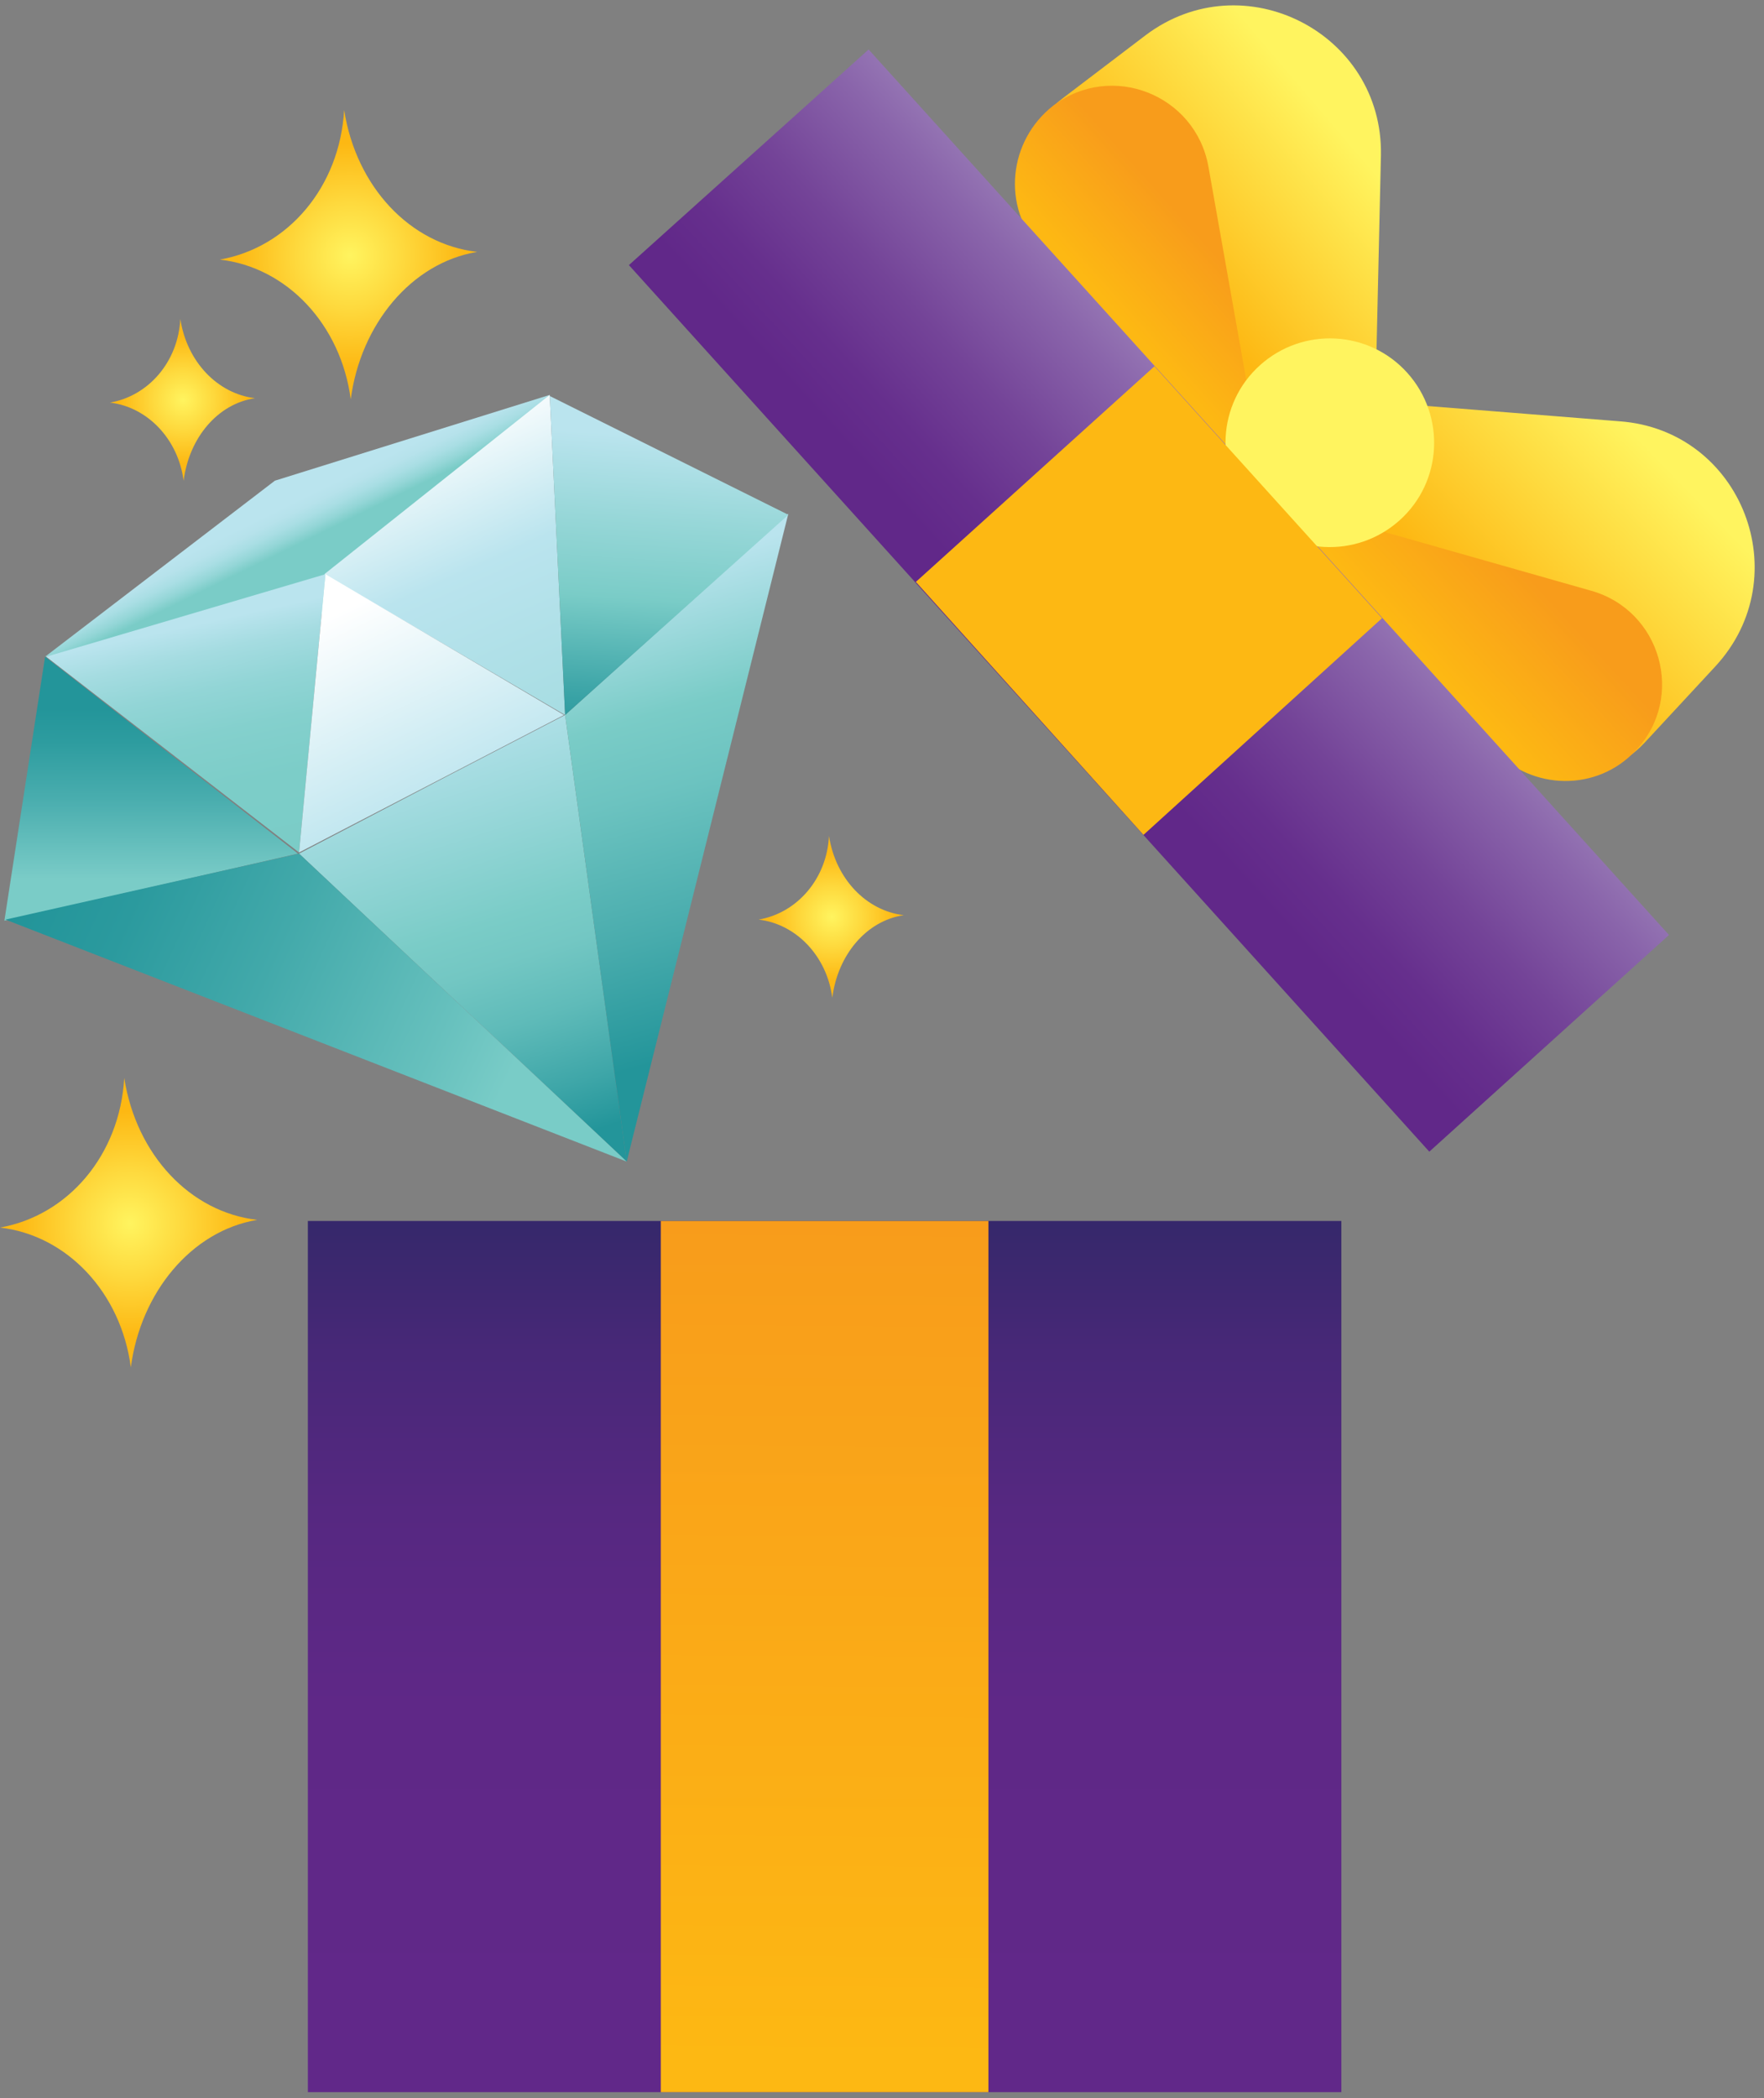 <?xml version="1.0" encoding="UTF-8"?> <svg xmlns="http://www.w3.org/2000/svg" xmlns:xlink="http://www.w3.org/1999/xlink" width="90px" height="107px" viewBox="0 0 90 107" version="1.1"><rect x="0" y="0" width="90" height="107" fill="#808080" stroke="none"/><title>3A_MobileOrdering 9</title><desc>Created with Sketch.</desc><defs><linearGradient x1="45.108%" y1="44.766%" x2="53.659%" y2="53.826%" id="linearGradient-1"><stop stop-color="#BAE4EE" offset="0%"></stop><stop stop-color="#B6E2EB" offset="24.41%"></stop><stop stop-color="#A9DEE4" offset="49.93%"></stop><stop stop-color="#94D6D7" offset="75.86%"></stop><stop stop-color="#7ACCC7" offset="100%"></stop></linearGradient><linearGradient x1="50.604%" y1="18.703%" x2="71.098%" y2="112.135%" id="linearGradient-2"><stop stop-color="#BAE4EE" offset="0%"></stop><stop stop-color="#A5DCE1" offset="10.91%"></stop><stop stop-color="#92D5D6" offset="24.96%"></stop><stop stop-color="#84D0CD" offset="41.31%"></stop><stop stop-color="#7CCDC8" offset="61.84%"></stop><stop stop-color="#7ACCC7" offset="100%"></stop></linearGradient><linearGradient x1="40.951%" y1="-1.378%" x2="64.748%" y2="99.199%" id="linearGradient-3"><stop stop-color="#BAE4EE" offset="0%"></stop><stop stop-color="#7ACCC7" offset="48.99%"></stop><stop stop-color="#73C7C3" offset="58.28%"></stop><stop stop-color="#5FBBB9" offset="72.05%"></stop><stop stop-color="#3EA6A8" offset="88.53%"></stop><stop stop-color="#23959A" offset="100%"></stop></linearGradient><linearGradient x1="41.765%" y1="9.191%" x2="116.195%" y2="229.173%" id="linearGradient-4"><stop stop-color="#FFFFFF" offset="0.236%"></stop><stop stop-color="#BAE4EE" offset="21.17%"></stop><stop stop-color="#7ACCC7" offset="100%"></stop></linearGradient><linearGradient x1="47.609%" y1="8.007%" x2="54.848%" y2="83.232%" id="linearGradient-5"><stop stop-color="#BAE4EE" offset="0%"></stop><stop stop-color="#7ACCC7" offset="29.3%"></stop><stop stop-color="#6CC3C0" offset="45.16%"></stop><stop stop-color="#47ABAC" offset="75.14%"></stop><stop stop-color="#23959A" offset="100%"></stop></linearGradient><linearGradient x1="50.339%" y1="12.98%" x2="45.57%" y2="108.426%" id="linearGradient-6"><stop stop-color="#BAE4EE" offset="0%"></stop><stop stop-color="#97D7D8" offset="27.66%"></stop><stop stop-color="#7ACCC7" offset="53.42%"></stop><stop stop-color="#40A7A9" offset="83%"></stop><stop stop-color="#23959A" offset="100%"></stop></linearGradient><linearGradient x1="50.231%" y1="84.199%" x2="50.392%" y2="19.729%" id="linearGradient-7"><stop stop-color="#7ACCC7" offset="0%"></stop><stop stop-color="#76C9C5" offset="3.922%"></stop><stop stop-color="#49ADAE" offset="47.09%"></stop><stop stop-color="#2D9C9F" offset="80.54%"></stop><stop stop-color="#23959A" offset="100%"></stop></linearGradient><linearGradient x1="84.978%" y1="54.12%" x2="0.065%" y2="35.052%" id="linearGradient-8"><stop stop-color="#79CCC7" offset="0%"></stop><stop stop-color="#66C0BD" offset="16.2%"></stop><stop stop-color="#42A9AA" offset="52.21%"></stop><stop stop-color="#2B9A9E" offset="81.42%"></stop><stop stop-color="#23959A" offset="100%"></stop></linearGradient><linearGradient x1="20.897%" y1="11.011%" x2="54.547%" y2="85.409%" id="linearGradient-9"><stop stop-color="#FFFFFF" offset="0%"></stop><stop stop-color="#BAE4EE" offset="100%"></stop></linearGradient><radialGradient cx="50.431%" cy="50.04%" fx="50.431%" fy="50.04%" r="63.53%" gradientTransform="translate(0.504,0.5),scale(1,0.898),rotate(-1.776),translate(-0.504,-0.5)" id="radialGradient-10"><stop stop-color="#FFF45F" offset="0%"></stop><stop stop-color="#FED93D" offset="32.8%"></stop><stop stop-color="#FDB813" offset="68.66%"></stop><stop stop-color="#FDB813" offset="100%"></stop></radialGradient><linearGradient x1="50%" y1="0.601%" x2="50%" y2="93.364%" id="linearGradient-11"><stop stop-color="#36286B" offset="0%"></stop><stop stop-color="#482878" offset="15.87%"></stop><stop stop-color="#562881" offset="35.43%"></stop><stop stop-color="#5F2887" offset="59.39%"></stop><stop stop-color="#612889" offset="100%"></stop></linearGradient><linearGradient x1="49.873%" y1="96.392%" x2="50.138%" y2="0.06%" id="linearGradient-12"><stop stop-color="#FDB813" offset="0%"></stop><stop stop-color="#F89C1B" offset="100%"></stop></linearGradient><radialGradient cx="50.584%" cy="50.311%" fx="50.584%" fy="50.311%" r="63.712%" gradientTransform="translate(0.506,0.503),scale(1,0.89),rotate(-1.798),translate(-0.506,-0.503)" id="radialGradient-13"><stop stop-color="#FFF45F" offset="0%"></stop><stop stop-color="#FED93D" offset="32.8%"></stop><stop stop-color="#FDB813" offset="68.66%"></stop><stop stop-color="#FDB813" offset="100%"></stop></radialGradient><radialGradient cx="50.584%" cy="50.31%" fx="50.584%" fy="50.31%" r="63.712%" gradientTransform="translate(0.506,0.503),scale(1,0.89),rotate(-1.798),translate(-0.506,-0.503)" id="radialGradient-14"><stop stop-color="#FFF45F" offset="0%"></stop><stop stop-color="#FED93D" offset="32.8%"></stop><stop stop-color="#FDB813" offset="68.66%"></stop><stop stop-color="#FDB813" offset="100%"></stop></radialGradient><linearGradient x1="76.873%" y1="22.34%" x2="33.865%" y2="55.181%" id="linearGradient-15"><stop stop-color="#FFF45F" offset="0%"></stop><stop stop-color="#FDB813" offset="100%"></stop></linearGradient><linearGradient x1="66.311%" y1="33.968%" x2="34.164%" y2="55.843%" id="linearGradient-16"><stop stop-color="#F89C1B" offset="0%"></stop><stop stop-color="#FDB813" offset="100%"></stop></linearGradient><linearGradient x1="78.582%" y1="25.718%" x2="44.013%" y2="64.189%" id="linearGradient-17"><stop stop-color="#FFF45F" offset="0%"></stop><stop stop-color="#FDB813" offset="100%"></stop></linearGradient><linearGradient x1="65.345%" y1="35.656%" x2="44.98%" y2="63.65%" id="linearGradient-18"><stop stop-color="#F89C1B" offset="0%"></stop><stop stop-color="#FDB813" offset="100%"></stop></linearGradient><linearGradient x1="61.164%" y1="39.288%" x2="41.989%" y2="57.642%" id="linearGradient-19"><stop stop-color="#9474B3" offset="0%"></stop><stop stop-color="#8A65AB" offset="13.67%"></stop><stop stop-color="#744498" offset="49.9%"></stop><stop stop-color="#662F8D" offset="79.98%"></stop><stop stop-color="#612889" offset="100%"></stop></linearGradient></defs><g id="3A_MobileOrdering--9" stroke="none" stroke-width="1" fill="none" fill-rule="evenodd"><g id="Group-2100" fill-rule="nonzero"><g id="Group" transform="translate(0, 19.634)"><polygon id="Path" fill="url(#linearGradient-1)" points="2.3 13.856 14.024 4.88 28.048 0.505 17.446 11.5"></polygon><polygon id="Path" fill="url(#linearGradient-2)" points="15.258 23.841 16.604 9.648 2.356 13.856"></polygon><polygon id="Path" fill="url(#linearGradient-3)" points="28.833 16.829 22.775 19.97 15.258 23.897 31.975 39.604"></polygon><polygon id="Path" fill="url(#linearGradient-4)" points="28.048 0.505 16.548 9.648 28.833 16.829"></polygon><polygon id="Path" fill="url(#linearGradient-5)" points="28.833 16.829 31.975 39.604 40.221 6.563"></polygon><polygon id="Path" fill="url(#linearGradient-6)" points="28.048 0.561 28.833 16.829 40.221 6.619"></polygon><polygon id="Path" fill="url(#linearGradient-7)" points="2.3 13.856 0.224 27.319 15.202 23.897"></polygon><polygon id="Path" fill="url(#linearGradient-8)" points="15.258 23.897 15.258 23.897 0.28 27.263 31.975 39.604"></polygon><polygon id="Path" fill="#7ACAC6" points="15.258 23.841 15.258 23.841 22.831 19.914"></polygon><polygon id="Path" fill="url(#linearGradient-9)" points="15.258 23.841 16.604 9.648 28.777 16.829"></polygon><path d="M46.111,27.038 C44.203,26.814 42.633,25.187 42.296,22.999 C42.184,25.187 40.669,26.926 38.706,27.263 C40.613,27.487 42.184,29.114 42.464,31.245 C42.745,29.058 44.203,27.319 46.111,27.038 Z" id="Path" fill="url(#radialGradient-10)"></path></g><polygon id="Path" fill="url(#linearGradient-11)" points="68.437 62.266 15.707 62.266 15.707 106.694 68.437 106.694"></polygon><polygon id="Path" fill="url(#linearGradient-12)" points="50.43 62.266 33.714 62.266 33.714 106.694 50.43 106.694 50.43 62.266"></polygon><path d="M24.346,12.846 C20.924,12.453 18.175,9.536 17.558,5.61 C17.334,9.536 14.697,12.622 11.219,13.239 C14.641,13.631 17.39,16.548 17.895,20.363 C18.399,16.548 20.98,13.407 24.346,12.846 Z" id="Path" fill="url(#radialGradient-13)"></path><path d="M13.014,20.307 C11.107,20.082 9.536,18.455 9.2,16.268 C9.088,18.455 7.573,20.194 5.61,20.531 C7.517,20.755 9.088,22.382 9.368,24.514 C9.648,22.326 11.107,20.587 13.014,20.307 Z" id="Path" fill="url(#radialGradient-10)"></path><path d="M13.126,62.21 C9.705,61.818 6.956,58.901 6.339,54.974 C6.114,58.901 3.478,61.986 -1.99292091e-15,62.603 C3.422,62.996 6.171,65.912 6.675,69.727 C7.18,65.912 9.761,62.771 13.126,62.21 Z" id="Path" fill="url(#radialGradient-14)"></path><path d="M68.605,29.17 L76.402,37.809 C78.422,40.052 81.9,40.052 83.919,37.865 L87.509,33.994 C91.773,29.394 88.856,21.933 82.629,21.485 L72.756,20.699 C70.232,20.531 67.988,22.158 67.371,24.626 C67.034,26.253 67.483,27.936 68.605,29.17 Z" id="Path" fill="url(#linearGradient-15)"></path><path d="M66.473,27.487 L76.178,38.201 C78.141,40.333 81.507,40.389 83.47,38.257 C85.995,35.565 84.761,31.133 81.171,30.123 L66.754,26.028 L66.473,27.487 Z" id="Path" fill="url(#linearGradient-16)"></path><path d="M61.313,21.092 L53.515,12.453 C51.496,10.209 51.832,6.788 54.245,4.993 L58.452,1.795 C63.444,-1.963 70.568,1.683 70.456,7.909 L70.232,17.782 C70.176,20.307 68.269,22.382 65.8,22.719 C64.061,22.943 62.435,22.326 61.313,21.092 Z" id="Path" fill="url(#linearGradient-17)"></path><path d="M62.771,23.392 L53.067,12.678 C51.103,10.546 51.44,7.18 53.74,5.385 C56.713,3.141 60.976,4.824 61.649,8.47 L64.286,23.336 L62.771,23.392 Z" id="Path" fill="url(#linearGradient-18)"></path><polygon id="Path" fill="url(#linearGradient-19)" points="85.153 47.681 44.316 2.524 32.087 13.519 72.924 58.732"></polygon><path d="M63.893,26.141 C65.856,28.328 69.222,28.497 71.41,26.533 C73.598,24.57 73.766,21.204 71.803,19.016 C69.839,16.829 66.473,16.66 64.286,18.624 C62.098,20.587 61.93,23.953 63.893,26.141 Z" id="Path" fill="#FFF45F"></path><polygon id="Path" fill="#FDB813" points="70.512 31.526 58.901 18.68 46.728 29.675 58.34 42.577"></polygon></g></g></svg> 